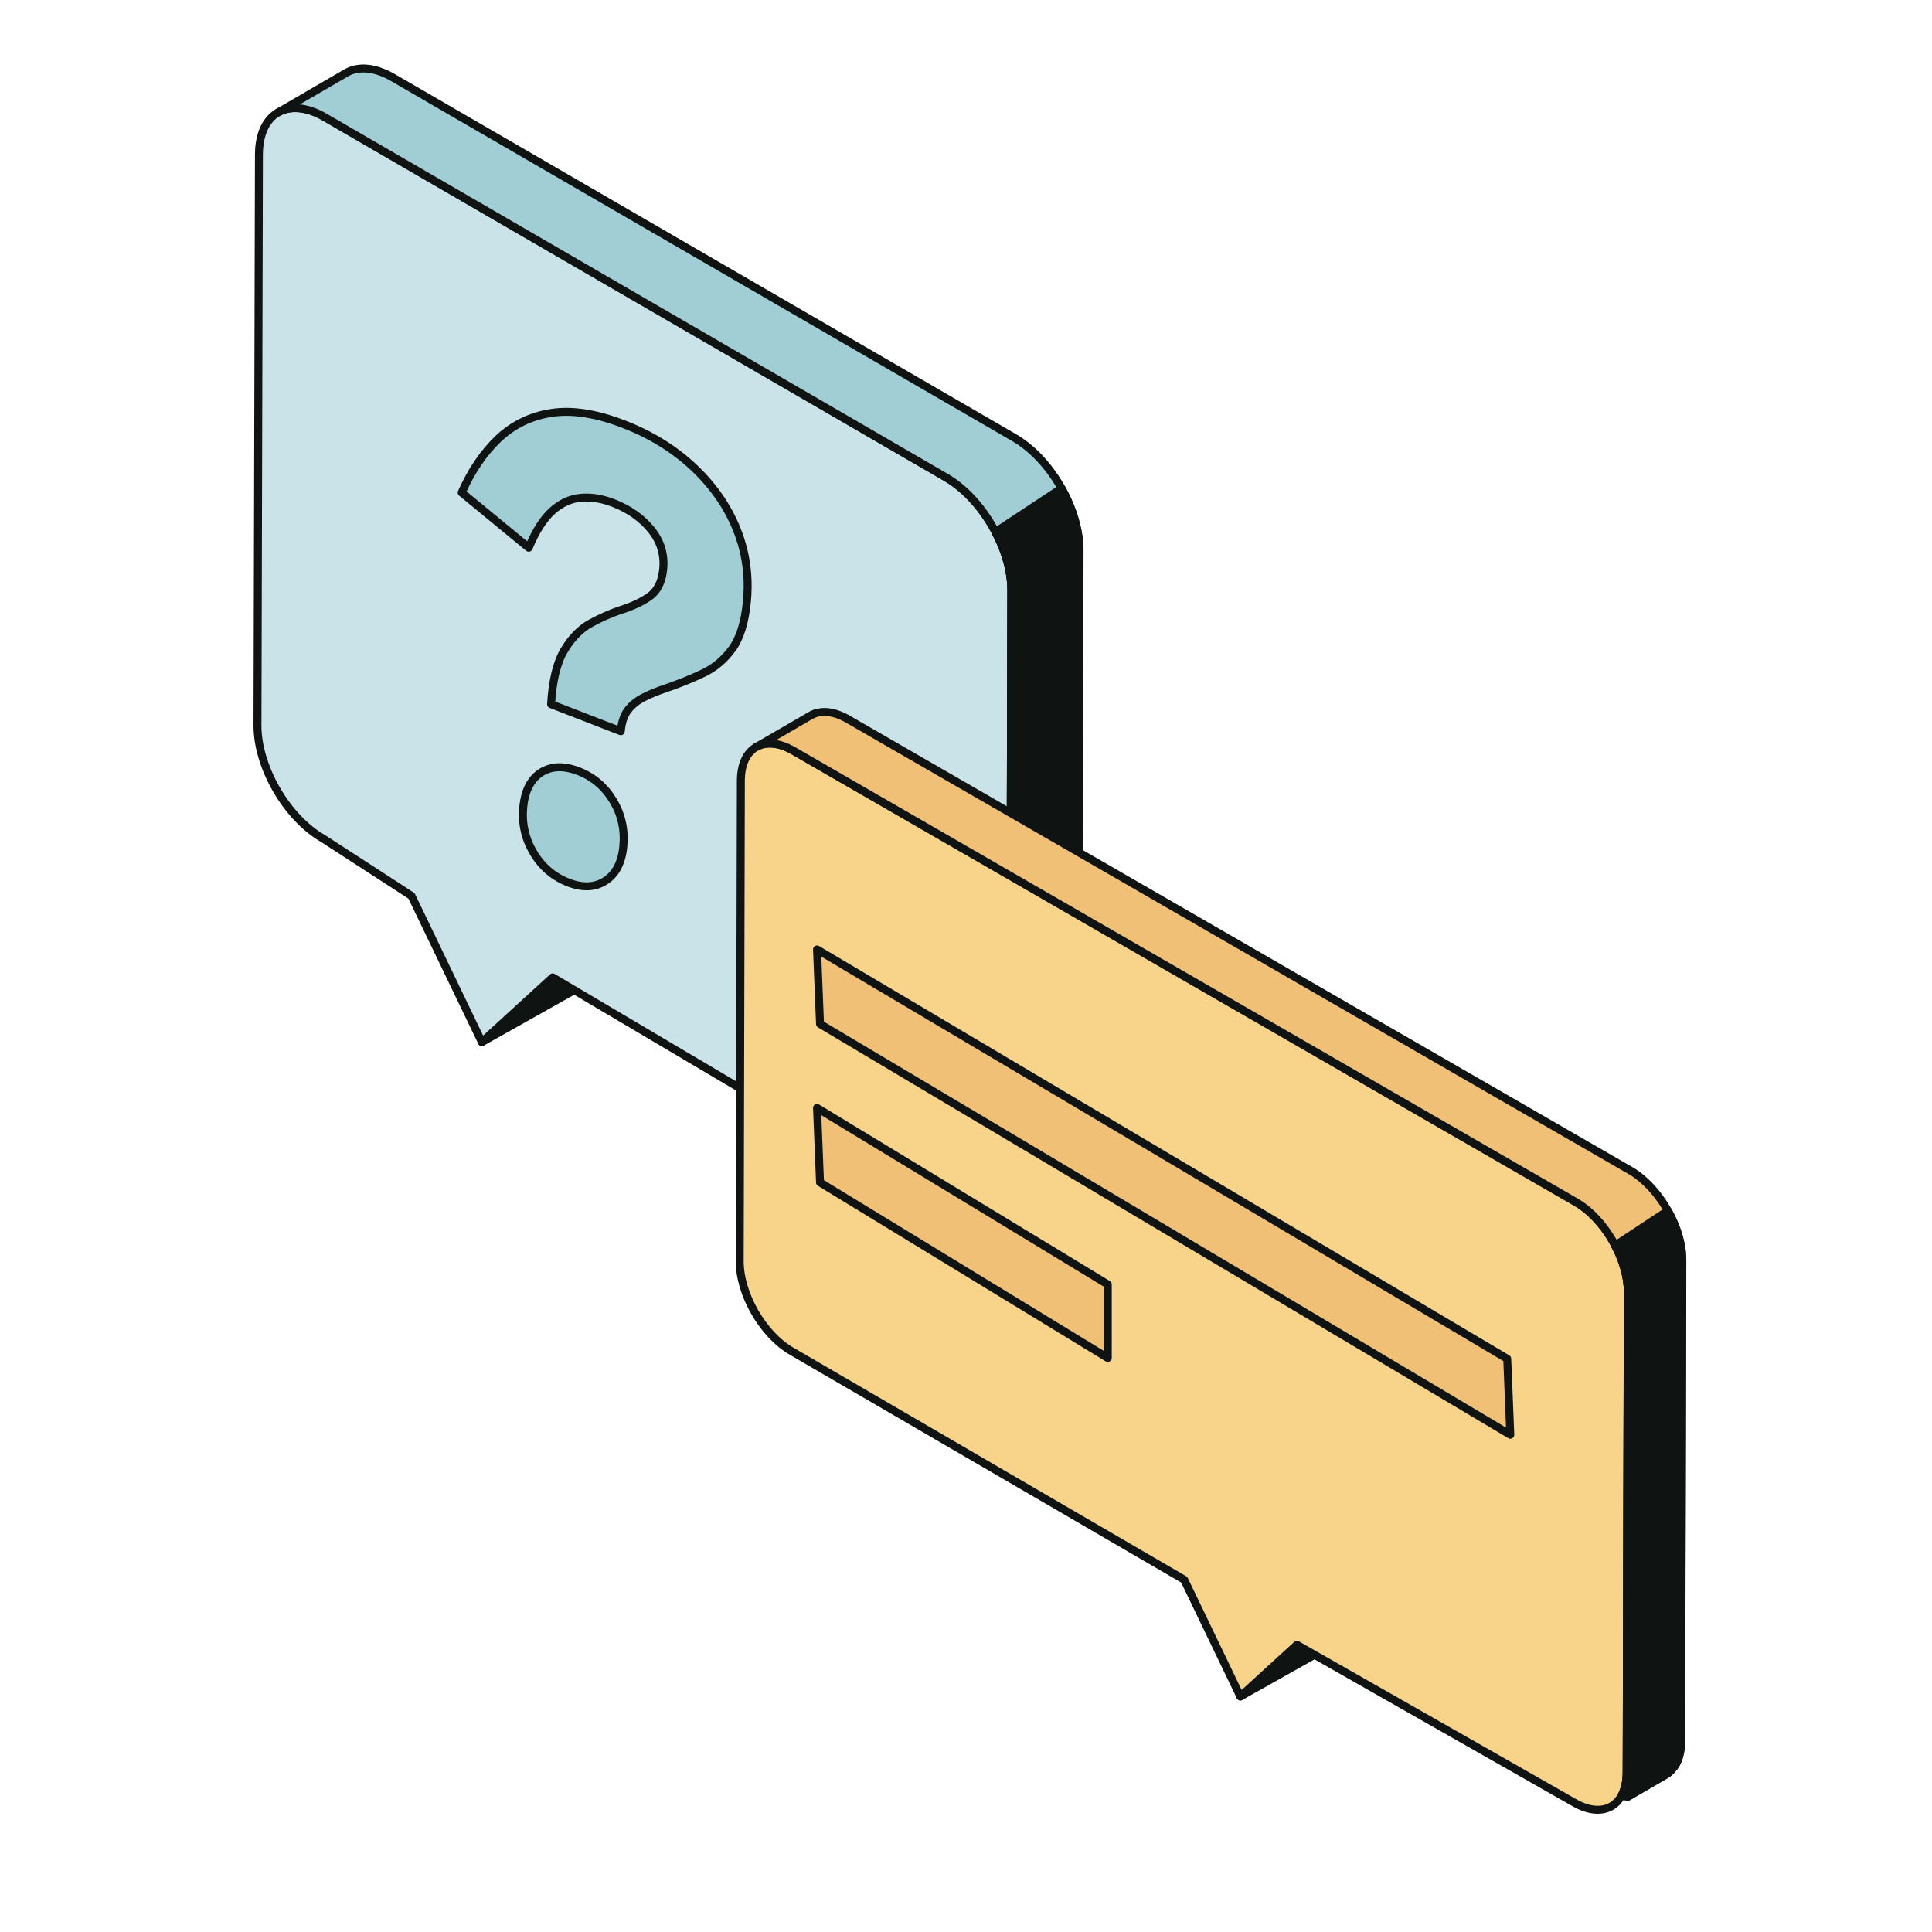 <?xml version="1.0" encoding="UTF-8"?> <svg xmlns="http://www.w3.org/2000/svg" width="486" height="486" viewBox="0 0 486 486" fill="none"><path d="M121.209 262.147L144.495 249.044L175.841 247.129L139.022 245.867L121.209 262.147Z" fill="#0F1413" stroke="#0F1413" stroke-width="2" stroke-linejoin="round"></path><path d="M237.995 120.107C247.095 125.364 254.434 138.072 254.406 148.533L254.039 294.728C254.011 305.153 246.624 309.398 237.516 304.141L139.024 245.86L121.21 262.14L103.515 225.355L81.18 210.885C72.079 205.627 64.74 192.885 64.768 182.459L65.135 38.852C65.163 28.391 72.55 24.181 81.658 29.439L238.001 120.1L237.995 120.107Z" fill="#CAE3E9" stroke="#0F1413" stroke-width="2" stroke-linejoin="round"></path><path d="M271.538 137.823C271.531 137.559 271.517 137.288 271.503 137.025C271.489 136.761 271.469 136.491 271.441 136.22C271.413 135.95 271.385 135.679 271.351 135.409C271.316 135.131 271.274 134.854 271.233 134.583C271.233 134.576 271.233 134.569 271.233 134.562C271.233 134.562 271.233 134.555 271.233 134.548C271.191 134.285 271.143 134.014 271.094 133.751C271.039 133.466 270.983 133.175 270.921 132.891C270.858 132.606 270.789 132.315 270.719 132.03C270.65 131.739 270.574 131.448 270.491 131.156C270.428 130.935 270.359 130.706 270.296 130.484C270.296 130.463 270.282 130.449 270.282 130.428C270.269 130.38 270.255 130.331 270.241 130.289C270.151 130.005 270.06 129.721 269.97 129.436C269.88 129.159 269.776 128.874 269.679 128.597C269.582 128.326 269.478 128.063 269.374 127.792C269.27 127.529 269.166 127.258 269.055 126.995C268.971 126.793 268.881 126.592 268.798 126.391C268.791 126.37 268.784 126.356 268.777 126.343C268.756 126.301 268.743 126.252 268.722 126.211C268.604 125.947 268.486 125.677 268.361 125.413C268.222 125.122 268.084 124.837 267.945 124.546C267.778 124.213 267.612 123.887 267.438 123.561C267.251 123.207 267.05 122.867 266.856 122.52C266.821 122.458 266.786 122.396 266.752 122.333C266.71 122.264 266.668 122.187 266.627 122.111C266.238 121.452 265.829 120.8 265.406 120.169C265.073 119.67 264.726 119.17 264.366 118.691C264.13 118.359 263.887 118.039 263.637 117.727C263.429 117.464 263.221 117.2 263.006 116.943C262.798 116.694 262.583 116.444 262.368 116.201C262.16 115.958 261.945 115.723 261.73 115.494C261.688 115.445 261.639 115.404 261.598 115.355C261.577 115.334 261.563 115.32 261.549 115.299C261.39 115.126 261.223 114.953 261.057 114.786C260.828 114.55 260.599 114.321 260.363 114.099C260.127 113.871 259.885 113.649 259.642 113.427C259.399 113.212 259.156 112.997 258.906 112.788C258.782 112.684 258.657 112.58 258.532 112.483C258.504 112.462 258.476 112.442 258.449 112.421C258.358 112.345 258.268 112.268 258.171 112.192C257.935 112.005 257.693 111.817 257.45 111.637C257.214 111.464 256.971 111.29 256.735 111.124C256.499 110.964 256.271 110.812 256.035 110.659C255.806 110.513 255.57 110.368 255.334 110.229C255.279 110.194 255.223 110.166 255.175 110.132L98.797 19.485C98.623 19.381 98.443 19.284 98.269 19.193C98.041 19.069 97.819 18.957 97.59 18.84C97.368 18.729 97.146 18.625 96.924 18.527C96.702 18.43 96.48 18.333 96.265 18.25C96.043 18.16 95.821 18.077 95.599 18C95.557 17.986 95.516 17.973 95.474 17.959C95.46 17.959 95.446 17.952 95.425 17.945C95.259 17.889 95.1 17.834 94.94 17.785C94.711 17.716 94.482 17.654 94.26 17.598C94.031 17.543 93.809 17.494 93.587 17.445C93.344 17.397 93.102 17.355 92.866 17.327C92.706 17.307 92.547 17.293 92.387 17.279C92.359 17.279 92.339 17.279 92.311 17.272C92.255 17.272 92.193 17.258 92.131 17.251C91.867 17.23 91.61 17.223 91.361 17.223C91.069 17.223 90.785 17.237 90.507 17.265C90.181 17.293 89.869 17.341 89.557 17.404C89.55 17.404 89.543 17.404 89.536 17.404C89.529 17.404 89.516 17.404 89.509 17.411C89.134 17.487 88.766 17.591 88.413 17.716C87.948 17.882 87.504 18.084 87.081 18.333L69.934 28.301C70.676 27.871 71.487 27.566 72.361 27.386C72.375 27.386 72.382 27.378 72.396 27.378C73.263 27.205 74.193 27.157 75.171 27.24C75.198 27.24 75.219 27.24 75.247 27.247C76.218 27.337 77.238 27.552 78.292 27.913C78.306 27.913 78.327 27.92 78.341 27.927C79.416 28.294 80.526 28.8 81.663 29.459L238.007 120.12C239.13 120.772 240.226 121.535 241.288 122.396C241.315 122.416 241.343 122.437 241.364 122.458C242.411 123.311 243.417 124.255 244.381 125.281C244.395 125.302 244.416 125.316 244.43 125.337C246.372 127.404 248.113 129.783 249.584 132.315C249.618 132.377 249.653 132.44 249.688 132.502C250.402 133.744 251.047 135.02 251.616 136.324C251.623 136.338 251.63 136.359 251.637 136.373C252.22 137.705 252.719 139.057 253.121 140.41C253.121 140.431 253.128 140.445 253.135 140.465C253.544 141.825 253.864 143.191 254.079 144.537C254.294 145.897 254.405 147.242 254.405 148.546L254.037 294.742C254.037 296.018 253.912 297.197 253.697 298.286C253.697 298.321 253.683 298.349 253.676 298.383C253.461 299.451 253.142 300.423 252.74 301.29C252.74 301.304 252.726 301.317 252.719 301.331C252.379 302.06 254.398 302.289 254.398 302.289L266.37 295.331C267.036 294.943 267.626 294.429 268.174 293.847C268.34 293.673 268.479 293.472 268.632 293.278C268.826 293.028 269.055 292.813 269.228 292.536C269.457 292.182 269.658 291.807 269.852 291.405C269.859 291.391 269.866 291.37 269.873 291.356C269.88 291.343 269.887 291.322 269.894 291.308C270.019 291.037 270.144 290.76 270.248 290.469C270.352 290.191 270.449 289.9 270.532 289.602C270.608 289.331 270.685 289.047 270.754 288.762C270.782 288.644 270.803 288.526 270.823 288.401C270.823 288.367 270.837 288.339 270.844 288.304C270.865 288.186 270.893 288.075 270.914 287.951C270.955 287.694 270.997 287.43 271.032 287.167C271.066 286.91 271.094 286.647 271.115 286.376C271.136 286.119 271.15 285.863 271.163 285.599C271.177 285.336 271.177 285.072 271.184 284.808V284.76L271.552 138.565C271.552 138.315 271.552 138.072 271.545 137.823H271.538Z" fill="#A1CDD4" stroke="#0F1413" stroke-width="2" stroke-linejoin="round"></path><path d="M271.504 137.025C271.49 136.761 271.469 136.491 271.441 136.22C271.42 135.95 271.386 135.679 271.351 135.416C271.316 135.138 271.275 134.868 271.233 134.59C271.233 134.59 271.233 134.576 271.233 134.569C271.233 134.569 271.233 134.562 271.233 134.555C271.191 134.292 271.143 134.021 271.094 133.758C271.039 133.473 270.983 133.182 270.921 132.898C270.858 132.613 270.789 132.322 270.72 132.037C270.65 131.746 270.574 131.455 270.491 131.163C270.428 130.942 270.359 130.713 270.297 130.491L270.283 130.435C270.269 130.387 270.255 130.338 270.241 130.296C270.151 130.012 270.061 129.728 269.971 129.443C269.873 129.166 269.776 128.881 269.679 128.604C269.582 128.333 269.478 128.07 269.374 127.799C269.27 127.536 269.166 127.265 269.055 127.002C268.972 126.8 268.882 126.599 268.798 126.398C268.798 126.377 268.784 126.363 268.778 126.35C268.757 126.301 268.736 126.259 268.722 126.218C268.604 125.954 268.479 125.684 268.361 125.42C268.23 125.129 268.084 124.844 267.945 124.553C267.779 124.227 267.612 123.894 267.439 123.568C267.307 123.325 267.168 123.082 267.029 122.84L250.389 133.834C250.819 134.653 251.27 135.464 251.637 136.31C251.644 136.331 251.651 136.345 251.658 136.366C252.241 137.698 252.733 139.05 253.142 140.403L253.156 140.458C253.566 141.818 253.885 143.185 254.1 144.53C254.315 145.897 254.426 147.236 254.419 148.54L254.051 294.735C254.051 296.011 253.926 297.19 253.711 298.279C253.711 298.314 253.697 298.342 253.69 298.376C253.469 299.445 253.156 300.416 252.754 301.283C252.754 301.297 252.74 301.311 252.733 301.324C252.393 302.053 254.412 302.282 254.412 302.282L266.384 295.324C267.05 294.936 267.64 294.422 268.188 293.84C268.354 293.666 268.493 293.465 268.646 293.271C268.847 293.021 269.069 292.806 269.242 292.536C269.464 292.182 269.672 291.807 269.867 291.405C269.867 291.391 269.88 291.37 269.887 291.357C269.894 291.343 269.901 291.322 269.908 291.308C270.033 291.037 270.151 290.76 270.262 290.469C270.366 290.191 270.463 289.9 270.546 289.602C270.63 289.331 270.699 289.047 270.768 288.762C270.796 288.644 270.817 288.519 270.838 288.402C270.838 288.367 270.852 288.339 270.858 288.304C270.879 288.187 270.907 288.076 270.928 287.951C270.969 287.694 271.011 287.43 271.046 287.167C271.08 286.91 271.108 286.647 271.129 286.376C271.15 286.119 271.164 285.863 271.178 285.599C271.191 285.336 271.198 285.072 271.198 284.808V284.76L271.566 138.565C271.566 138.315 271.566 138.072 271.552 137.823C271.545 137.559 271.531 137.288 271.517 137.025H271.504Z" fill="#0F1413" stroke="#0F1413" stroke-width="2" stroke-linejoin="round"></path><path d="M312.014 426.758L330.618 416.298L336.645 403.361L326.247 413.752L312.014 426.758Z" fill="#0F1413" stroke="#0F1413" stroke-width="2" stroke-linejoin="round"></path><path d="M396.377 302.379C403.647 306.575 409.508 316.73 409.487 325.082L409.196 445.938C409.175 454.262 403.272 457.654 396.003 453.457L326.248 413.752L312.022 426.758L297.885 397.375L199.184 339.933C191.915 335.737 186.053 325.554 186.074 317.23L186.366 196.374C186.386 188.023 192.289 184.658 199.559 188.855L396.37 302.379H396.377Z" fill="#F7D48A" stroke="#0F1413" stroke-width="2" stroke-linejoin="round"></path><path d="M423.178 316.529C423.178 316.314 423.164 316.106 423.151 315.891C423.137 315.676 423.123 315.468 423.102 315.253C423.081 315.038 423.06 314.823 423.033 314.608C423.005 314.386 422.97 314.164 422.936 313.949V313.935C422.936 313.935 422.936 313.928 422.936 313.921C422.901 313.706 422.866 313.498 422.825 313.283C422.783 313.054 422.734 312.825 422.686 312.596C422.637 312.367 422.582 312.139 422.526 311.91C422.471 311.681 422.408 311.445 422.346 311.209C422.297 311.029 422.242 310.848 422.186 310.675C422.186 310.661 422.179 310.647 422.173 310.626C422.159 310.592 422.152 310.55 422.138 310.515C422.068 310.286 421.999 310.065 421.923 309.836C421.847 309.614 421.77 309.392 421.687 309.163C421.611 308.948 421.527 308.733 421.444 308.518C421.361 308.303 421.278 308.095 421.188 307.88C421.118 307.72 421.049 307.56 420.979 307.401C420.979 307.387 420.966 307.373 420.959 307.359C420.945 307.325 420.931 307.29 420.91 307.255C420.813 307.04 420.716 306.832 420.619 306.617C420.508 306.388 420.397 306.159 420.286 305.93C420.154 305.667 420.015 305.403 419.877 305.146C419.724 304.869 419.564 304.592 419.412 304.314C419.384 304.266 419.356 304.217 419.329 304.168C419.294 304.113 419.266 304.051 419.231 303.995C418.919 303.468 418.593 302.948 418.253 302.441C417.983 302.039 417.712 301.644 417.421 301.262C417.234 300.998 417.039 300.742 416.838 300.492C416.672 300.284 416.505 300.076 416.332 299.868C416.165 299.667 415.992 299.472 415.826 299.271C415.659 299.077 415.486 298.89 415.312 298.702C415.278 298.668 415.243 298.626 415.208 298.591C415.194 298.578 415.18 298.564 415.167 298.55C415.035 298.411 414.91 298.272 414.778 298.141C414.598 297.953 414.41 297.773 414.223 297.593C414.036 297.412 413.842 297.232 413.648 297.052C413.453 296.878 413.259 296.705 413.065 296.538C412.968 296.455 412.864 296.372 412.767 296.295C412.746 296.282 412.725 296.261 412.704 296.24C412.628 296.178 412.558 296.115 412.482 296.06C412.288 295.907 412.101 295.761 411.906 295.616C411.719 295.477 411.525 295.338 411.331 295.206C411.143 295.082 410.956 294.957 410.769 294.839C410.582 294.721 410.401 294.61 410.214 294.499C410.172 294.471 410.131 294.45 410.082 294.423L213.271 180.899C213.132 180.815 212.993 180.739 212.855 180.663C212.674 180.566 212.494 180.469 212.314 180.385C212.133 180.295 211.96 180.212 211.78 180.136C211.599 180.059 211.426 179.983 211.252 179.914C211.072 179.844 210.899 179.775 210.718 179.713C210.684 179.699 210.649 179.692 210.614 179.678C210.6 179.678 210.586 179.671 210.58 179.664C210.448 179.622 210.316 179.574 210.191 179.539C210.011 179.484 209.83 179.435 209.65 179.387C209.47 179.338 209.289 179.303 209.109 179.269C208.915 179.234 208.721 179.199 208.533 179.172C208.401 179.158 208.277 179.144 208.152 179.13C208.131 179.13 208.11 179.13 208.089 179.13C208.041 179.13 207.992 179.116 207.944 179.116C207.736 179.102 207.527 179.095 207.326 179.095C207.097 179.095 206.868 179.109 206.646 179.13C206.39 179.151 206.133 179.192 205.89 179.241H205.877C205.87 179.241 205.863 179.241 205.856 179.241C205.557 179.303 205.259 179.38 204.982 179.484C204.607 179.615 204.253 179.782 203.92 179.976L190.221 187.932C190.81 187.586 191.462 187.343 192.156 187.197C192.163 187.197 192.177 187.197 192.184 187.19C192.877 187.051 193.62 187.01 194.397 187.079C194.417 187.079 194.438 187.079 194.459 187.079C195.236 187.149 196.047 187.322 196.894 187.613C196.908 187.613 196.921 187.62 196.928 187.627C197.788 187.919 198.669 188.328 199.578 188.848L396.389 302.372C397.291 302.892 398.165 303.503 399.011 304.189C399.032 304.203 399.053 304.224 399.074 304.238C399.913 304.918 400.718 305.674 401.488 306.492C401.502 306.506 401.515 306.52 401.529 306.534C403.076 308.185 404.47 310.085 405.65 312.111C405.677 312.159 405.705 312.208 405.733 312.256C406.302 313.248 406.822 314.268 407.273 315.309C407.273 315.322 407.287 315.336 407.294 315.35C407.758 316.411 408.154 317.494 408.48 318.576C408.48 318.59 408.487 318.603 408.494 318.624C408.82 319.713 409.076 320.802 409.243 321.877C409.416 322.967 409.506 324.042 409.499 325.082L409.208 445.938C409.208 446.958 409.111 447.901 408.938 448.768C408.938 448.796 408.931 448.817 408.924 448.844C408.75 449.698 408.501 450.474 408.175 451.168C408.175 451.182 408.168 451.189 408.161 451.203C407.89 451.785 409.499 451.966 409.499 451.966L419.065 446.41C419.599 446.098 420.071 445.688 420.508 445.223C420.64 445.085 420.751 444.925 420.875 444.773C421.035 444.571 421.208 444.405 421.354 444.183C421.534 443.899 421.701 443.6 421.853 443.281C421.853 443.267 421.867 443.254 421.867 443.24C421.867 443.226 421.874 443.212 421.881 443.205C421.978 442.99 422.075 442.768 422.166 442.532C422.249 442.31 422.325 442.074 422.395 441.838C422.457 441.623 422.519 441.395 422.568 441.166C422.589 441.075 422.61 440.978 422.623 440.881C422.623 440.853 422.63 440.833 422.637 440.805C422.658 440.708 422.679 440.618 422.693 440.521C422.727 440.312 422.762 440.104 422.79 439.896C422.818 439.688 422.838 439.48 422.852 439.265C422.866 439.064 422.88 438.856 422.894 438.648C422.901 438.44 422.908 438.231 422.908 438.016V437.982L423.199 317.126C423.199 316.932 423.199 316.731 423.192 316.529H423.178Z" fill="#EFC075" stroke="#0F1413" stroke-width="2" stroke-linejoin="round"></path><path d="M423.144 315.891C423.131 315.676 423.117 315.468 423.096 315.253C423.075 315.038 423.054 314.823 423.027 314.608C422.999 314.386 422.971 314.171 422.929 313.949V313.935C422.929 313.935 422.929 313.928 422.929 313.921C422.895 313.706 422.86 313.498 422.818 313.283C422.777 313.054 422.728 312.825 422.68 312.596C422.631 312.368 422.576 312.139 422.52 311.91C422.465 311.681 422.402 311.445 422.34 311.209C422.291 311.029 422.236 310.848 422.18 310.675L422.166 310.633C422.153 310.599 422.146 310.557 422.132 310.522C422.062 310.293 421.993 310.072 421.917 309.843C421.84 309.621 421.764 309.399 421.681 309.17C421.605 308.955 421.521 308.74 421.438 308.525C421.355 308.31 421.272 308.102 421.181 307.886C421.112 307.727 421.043 307.567 420.973 307.408C420.973 307.394 420.959 307.38 420.959 307.366C420.946 307.332 420.932 307.297 420.911 307.262C420.814 307.047 420.717 306.839 420.62 306.624C420.509 306.395 420.398 306.166 420.287 305.93C420.155 305.667 420.016 305.403 419.877 305.147C419.773 304.952 419.662 304.758 419.551 304.571L406.254 313.352C406.601 314.005 406.961 314.657 407.253 315.329C407.253 315.343 407.267 315.357 407.274 315.371C407.738 316.432 408.134 317.514 408.46 318.597L408.474 318.638C408.8 319.727 409.056 320.816 409.223 321.891C409.396 322.98 409.486 324.056 409.479 325.096L409.188 445.952C409.188 446.972 409.091 447.915 408.918 448.782C408.918 448.81 408.911 448.831 408.904 448.858C408.73 449.712 408.481 450.488 408.155 451.182C408.155 451.196 408.148 451.203 408.141 451.217C407.87 451.799 409.479 451.98 409.479 451.98L419.045 446.424C419.579 446.111 420.051 445.702 420.488 445.237C420.62 445.099 420.731 444.939 420.855 444.787C421.015 444.585 421.188 444.419 421.334 444.197C421.514 443.913 421.681 443.614 421.833 443.295C421.833 443.281 421.847 443.267 421.847 443.254C421.847 443.24 421.861 443.226 421.861 443.212C421.958 442.997 422.055 442.775 422.146 442.539C422.229 442.317 422.305 442.088 422.374 441.845C422.437 441.63 422.499 441.402 422.548 441.173C422.569 441.076 422.59 440.978 422.603 440.888C422.603 440.86 422.61 440.84 422.617 440.812C422.638 440.715 422.659 440.625 422.673 440.528C422.707 440.319 422.742 440.111 422.763 439.903C422.791 439.695 422.812 439.487 422.832 439.272C422.846 439.071 422.86 438.863 422.867 438.655C422.874 438.447 422.881 438.231 422.881 438.023V437.982L423.179 317.126C423.179 316.932 423.179 316.731 423.172 316.529C423.172 316.314 423.158 316.106 423.144 315.891Z" fill="#0F1413" stroke="#0F1413" stroke-width="2" stroke-linejoin="round"></path><path d="M379.146 341.799L379.916 360.917L206.28 257.583L205.523 238.833L379.146 341.799Z" fill="#EFC075" stroke="#0F1413" stroke-width="2" stroke-linejoin="round"></path><path d="M278.663 323.105L205.523 278.697L206.28 297.447L278.663 341.605V323.105Z" fill="#EFC075" stroke="#0F1413" stroke-width="2" stroke-linejoin="round"></path><path d="M145.591 194.023C149.219 195.431 152.105 197.879 154.213 201.362C156.329 204.858 157.189 208.687 156.801 212.869C156.419 216.948 154.928 219.841 152.327 221.547C149.726 223.26 146.604 223.413 142.969 222.005C139.237 220.555 136.324 218.065 134.208 214.52C132.1 210.989 131.24 207.174 131.621 203.103C132.01 198.92 133.501 196 136.095 194.328C138.696 192.67 141.853 192.566 145.584 194.016L145.591 194.023Z" fill="#A1CDD4" stroke="#0F1413" stroke-width="2" stroke-linejoin="round"></path><path d="M185.248 132.953C187.613 138.704 188.487 144.794 187.891 151.231C187.398 156.496 186.163 160.485 184.179 163.218C182.196 165.951 179.712 168.018 176.737 169.419C173.754 170.82 170.584 172.096 167.22 173.234C165.222 173.907 163.432 174.649 161.823 175.474C160.221 176.307 158.93 177.354 157.945 178.637C156.96 179.921 156.364 181.697 156.156 183.944L138.627 177.146C138.974 171.174 140.091 166.63 141.964 163.516C143.829 160.408 146.049 158.154 148.623 156.76C151.196 155.365 153.638 154.29 155.948 153.513C158.986 152.577 161.483 151.405 163.446 150.003C165.409 148.595 166.54 146.285 166.838 143.067C167.178 139.425 166.165 136.137 163.786 133.217C161.414 130.297 158.264 128.077 154.338 126.551C151.39 125.406 148.616 124.969 145.994 125.233C143.372 125.49 140.985 126.627 138.814 128.611C136.643 130.609 134.708 133.668 133.001 137.781L116.139 123.908C118.587 118.407 121.646 113.899 125.337 110.382C129.02 106.872 133.473 104.701 138.683 103.882C143.899 103.077 149.982 104.021 156.96 106.726C163.737 109.355 169.55 112.934 174.413 117.492C179.275 122.049 182.896 127.203 185.255 132.946L185.248 132.953Z" fill="#A1CDD4" stroke="#0F1413" stroke-width="2" stroke-linejoin="round"></path></svg> 